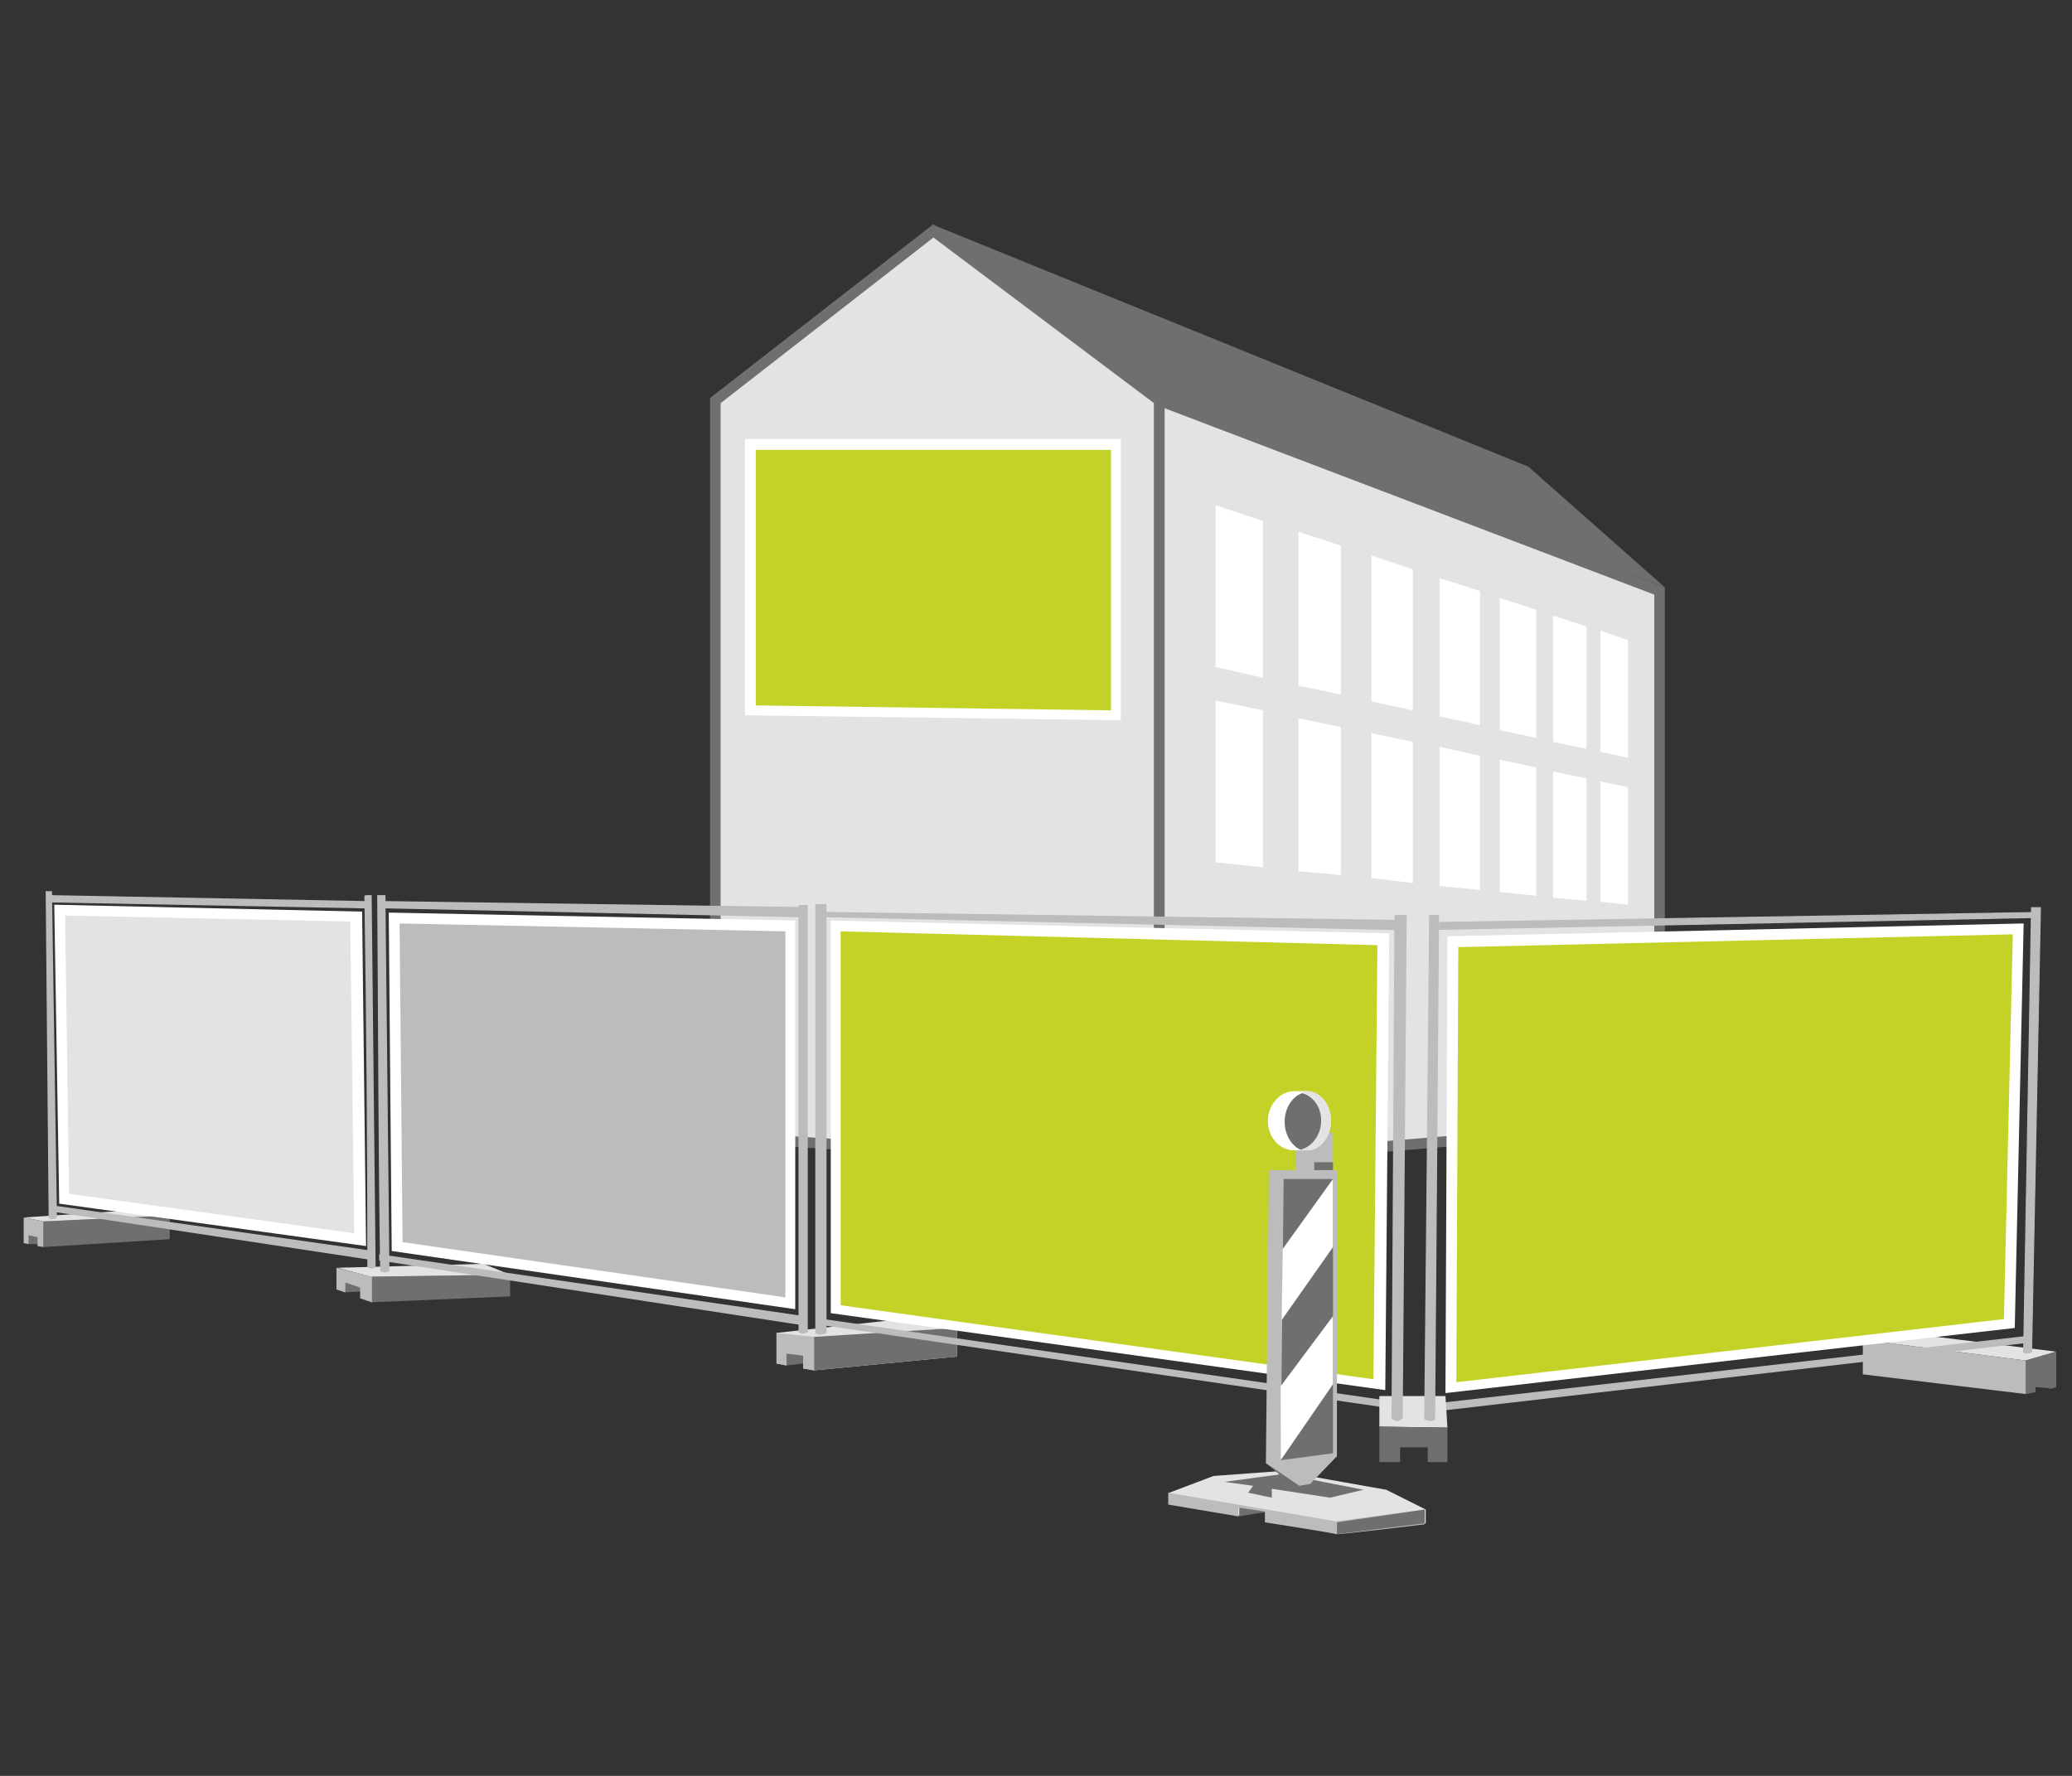<svg xmlns="http://www.w3.org/2000/svg" id="Ebene_1" viewBox="0 0 210 180">
  <rect x="0" y="0" width="210" height="180" fill="#333333" stroke="none"/>
  <style>
    .st0{fill:#e3e3e3;stroke:#6f6f6e;stroke-width:1.071;stroke-miterlimit:10}.st1{fill:#6f6f6e}.st2{fill:#fff}.st4{fill:#c4d227}.st5{fill:#e3e3e3}.st6,.st7,.st8{fill:#bcbcbc}.st7,.st8{stroke:#bcbcbc;stroke-width:.107;stroke-miterlimit:10}.st8{stroke-width:.139}
  </style>
  <g id="_x32_1_x5F_Werbebanner_x5F_Bauzaungestaltung">
    <path d="M72.5 40.6v74.6l45 2.9V40.6L94.6 23.4z" class="st0"/>
    <path d="M94.6 22.8l60.3 24.5 13.8 12.2-51-19z" class="st1"/>
    <path d="M168.2 113.9v-54l-50.7-19.3v77.5z" class="st0"/>
    <path d="M123.2 67.6l4.8 1.1V52.8l-4.8-1.6zM152 60.6V74l3.7.8v-13zM145.9 58.6v14l4.1.9V59.9zM139 56.3v14.8l4.2.9V57.7zM131.6 53.9v15.6l4.3.9V55.3zM157.4 62.4v12.8l3.4.7V63.5zM165 64.9l-2.8-1v12.3l2.8.6zM139 74.3V89l4.2.5V75.2zM145.9 75.7v14.1l4.1.4V76.6zM131.6 72.8v15.5l4.3.4v-15zM152 77v13.4l3.7.4v-13zM157.4 78.2V91l3.4.3V78.9zM165 79.8l-2.8-.6v12.2l2.8.3zM123.2 87.4l4.8.5V72l-4.8-1z" class="st2"/>
    <path fill="none" d="M114.5 74l-38.1-.6v-28h38.1z"/>
    <path d="M76 72V45h37.1v27.5z" class="st4"/>
    <path d="M112.6 45.6V72l-36-.5V45.6h36m1-1.1H75.5v28l38.1.5V44.5z" class="st2"/>
    <path d="M207.6 140.7l-4.7-.4 1.6-1.7 3.4-.3s-.2 1.5 0 1.7c.2 0-.3.7-.3.7z" class="st1"/>
    <path d="M208.4 137l-3.1.9-16.5-2.1 4.2-.7z" class="st5"/>
    <path d="M205.3 137.9v3.4l1-.2v-1.5l1.3-.2s0 .9.1 1.4l.7-.2V137l-3.1.9z" class="st1"/>
    <path d="M205.3 141.3v-3.4l-16.5-2.1v3.5z" class="st6"/>
    <path d="M93.2 133.5l-14.5 1.6v3.1l1 .2v-1h1.7v1.3l1.1.2 14.5-1.4v-2.9z" class="st5"/>
    <path d="M79.7 138.4l1.7-.2v-.8l-1.7-.4z" class="st1"/>
    <path d="M145.5 142.3l59.6-6.8v.6l-59.6 6.9z" class="st7"/>
    <path d="M82.5 135.5l14.5-.9v2.9l-14.5 1.4z" class="st1"/>
    <path d="M83.7 133.8l57.4 8.3v.6l-57.4-8.4z" class="st8"/>
    <path d="M79.7 138.4v-1.2l1.7.2v1.3l1.1.2v-3.4l-3.8-.4v3.1z" class="st6"/>
    <path d="M146.5 141.5l.2 3.2-6.9-.1v-3.1z" class="st5"/>
    <path d="M2.9 126.1H4l.2-1.2s-1.3-.2-1.4-.2c0 .1.1 1.4.1 1.4zM4.4 126.4v-2.6l12.8-.6v2.4z" class="st1"/>
    <path d="M2.4 123.4l2 .4 12.8-.6-2.8-.6z" class="st5"/>
    <path d="M2.4 123.4v2.6l.5.1v-.9l.9.2v.9l.6.1v-2.6z" class="st6"/>
    <path d="M37.6 129.4l14.1-.2v2.2l-14.1.6z" class="st1"/>
    <path d="M49 128.1l2.7 1.1-14.1.2-3.4-.9z" class="st5"/>
    <path d="M35 131c.2-.1 11.2-.4 11.2-.4l-1.5-.6-10-.8.3 1.8z" class="st1"/>
    <path d="M34.1 128.5v2.2l.9.3v-1l1.5.5v1.1l1.2.4v-2.6l-3.6-.9z" class="st6"/>
    <path fill="#bcbcbc" stroke="#bcbcbc" stroke-miterlimit="10" stroke-width=".107" d="M205.1 137l.8-45h.9l-.9 45s-.2.2-.5.1c-.1.1-.3 0-.3-.1z"/>
    <path d="M139.8 144.6v3.6h2.1v-1.5h2.8v1.5h2v-3.5z" class="st1"/>
    <path d="M145.9 93.5l60-1 .1.5-60.1 1.2z" class="st7"/>
    <g>
      <path d="M147.2 95.5l57.3-1.3-.9 40-56.6 6.5z" class="st4"/>
      <path d="M204 94.7l-.9 39-55.5 6.4.2-44.1 56.2-1.3m1.1-1.1l-58.4 1.3-.2 46.3 57.7-6.6.9-41z" class="st2"/>
    </g>
    <path d="M141.3 93.3l-57.6-.8v.4l57.6 1.3z" class="st8"/>
    <g>
      <path d="M84.7 132.7V93.9l55.5 1.4-.4 45.1z" class="st4"/>
      <path d="M85.2 94.4l54.4 1.4-.4 44-54-7.5V94.4m-1-1.1v39.8l56.2 7.8.4-46.3-56.6-1.3z" class="st2"/>
    </g>
    <path d="M81 92v.9L39 92v-.6zM5.2 90.8l31.8.6v.6l-31.8-.6zM5.7 122.3l31.7 4.5v.8l-31.7-4.8z" class="st8"/>
    <g>
      <path d="M6.5 121.6l-.4-29.3 29.9.6.5 32.8z" class="st5"/>
      <path d="M6.6 92.8l28.9.6.4 31.6L7 121l-.4-28.2m-1.1-1.1L6 122l31.1 4.3-.4-33.9-31.2-.7z" class="st2"/>
    </g>
    <g>
      <path d="M40.2 126.3L39.9 93l40.2.9v38.2z" class="st6"/>
      <path d="M40.5 93.6l39.1.8v37.1l-38.8-5.6-.3-32.3m-1.1-1.1l.3 34.3 40.9 5.9V93.3l-41.2-.8z" class="st2"/>
    </g>
    <g>
      <path d="M129.3 153.1l-3.8.6-1.4-1.2s.6-.9.9-.9 3.2.9 3.2.9l1.1.6z" class="st1"/>
      <path d="M118.5 151.3l4.5-1.7 6.8-.5 10.7 1.9 4 2v1.4s-8.9 1.1-9 1-7.2-1.2-7.2-1.2v-1.1l-2.7-.4v.9l-7.1-1.2v-1.1z" class="st5"/>
      <path d="M125.5 153.7v-.9l2.7.4v1.1s7.1 1.1 7.2 1.2c0 .1 9-1 9-1V153l-9 1.2-17-2.9v1.2l7.1 1.2z" class="st6"/>
      <path d="M127 150.6l-.5.7 2.4.5v-.9l5.9.9 3.4-.8-8.2-1.6-5.9.8z" class="st1"/>
      <path d="M131.7 150.6l-.9-.2-2.5-2.1.3-.8 3.5 2.5z" class="st1"/>
      <path d="M131.7 150.6l-3.4-2.3.3-29.7h6.9v29l-2.7 2.8z" class="st6"/>
      <path d="M130.1 119.5h5v27.8l-5.3.7z" class="st1"/>
      <path d="M135.1 118.6v-3.8h-3.8v3.8z" class="st6"/>
      <path d="M135.1 118.6v-.8h-1.9v.8z" class="st1"/>
      <path d="M130 126.6l5.1-7.1v6.9l-5.2 7.4zM129.8 140.5l5.3-7.1v6.9l-5.3 7.7z" class="st2"/>
      <path d="M135.5 155.5v-1.2l8.9-1.3v1.4z" class="st1"/>
      <path d="M132.5 110.6h-1.3c-1.5 0-2.7 1.4-2.7 3 0 1.7 1.2 3 2.7 3h1.3c1.3 0 2.4-1.4 2.4-3s-1.1-3-2.4-3z" class="st2"/>
      <path d="M134 113.7c0-1.4-.9-2.6-2-2.9-1 .3-1.8 1.5-1.8 2.9s.8 2.6 1.8 2.9c1.1-.4 2-1.5 2-2.9z" class="st1"/>
      <path d="M132.5 110.6h-.6v.1c1.2.3 2 1.5 2 2.9s-.9 2.6-2 2.9v.1h.6c1.3 0 2.4-1.4 2.4-3s-1.1-3-2.4-3z" class="st5"/>
    </g>
    <path d="M144.4 143.8l.5-51h.9l-.4 51c.1 0-.4.4-1 0z" class="st7"/>
    <path d="M141.1 143.7l.3-50.9h1.1l-.4 50.9s-.5.6-1 0z" class="st8"/>
    <path fill="#bcbcbc" stroke="#bcbcbc" stroke-miterlimit="10" stroke-width=".14" d="M82.7 135.1V91.7h1v43.4c-.1 0-.3.1-.5.1s-.4 0-.5-.1z"/>
    <path d="M81.8 135c-.1 0-.2.1-.5.1-.2 0-.3-.1-.3-.1V91.8h.8V135z" class="st8"/>
    <path fill="#bcbcbc" stroke="#bcbcbc" stroke-miterlimit="10" stroke-width=".14" d="M38.3 90.8h.7v.6l.4 37.4c-.1 0-.2.1-.4.1s-.3-.1-.4-.1c-.2-12.7-.2-25.3-.3-38z"/>
    <path fill="#bcbcbc" stroke="#bcbcbc" stroke-miterlimit="10" stroke-width=".14" d="M37 90.8h.6l.4 37.6c-.1 0 0 .1-.3.1-.2 0-.3-.1-.4-.1 0-12.5-.1-25-.3-37.6z"/>
    <path d="M38.5 127.7l42.5 6.5v-.8l-42.5-6.2z" class="st8"/>
    <path fill="#bcbcbc" stroke="#bcbcbc" stroke-miterlimit="10" stroke-width=".14" d="M5 123.4l-.3-33h.5l.5 33s-.2.1-.4.1-.3 0-.3-.1z"/>
  </g>
</svg>
